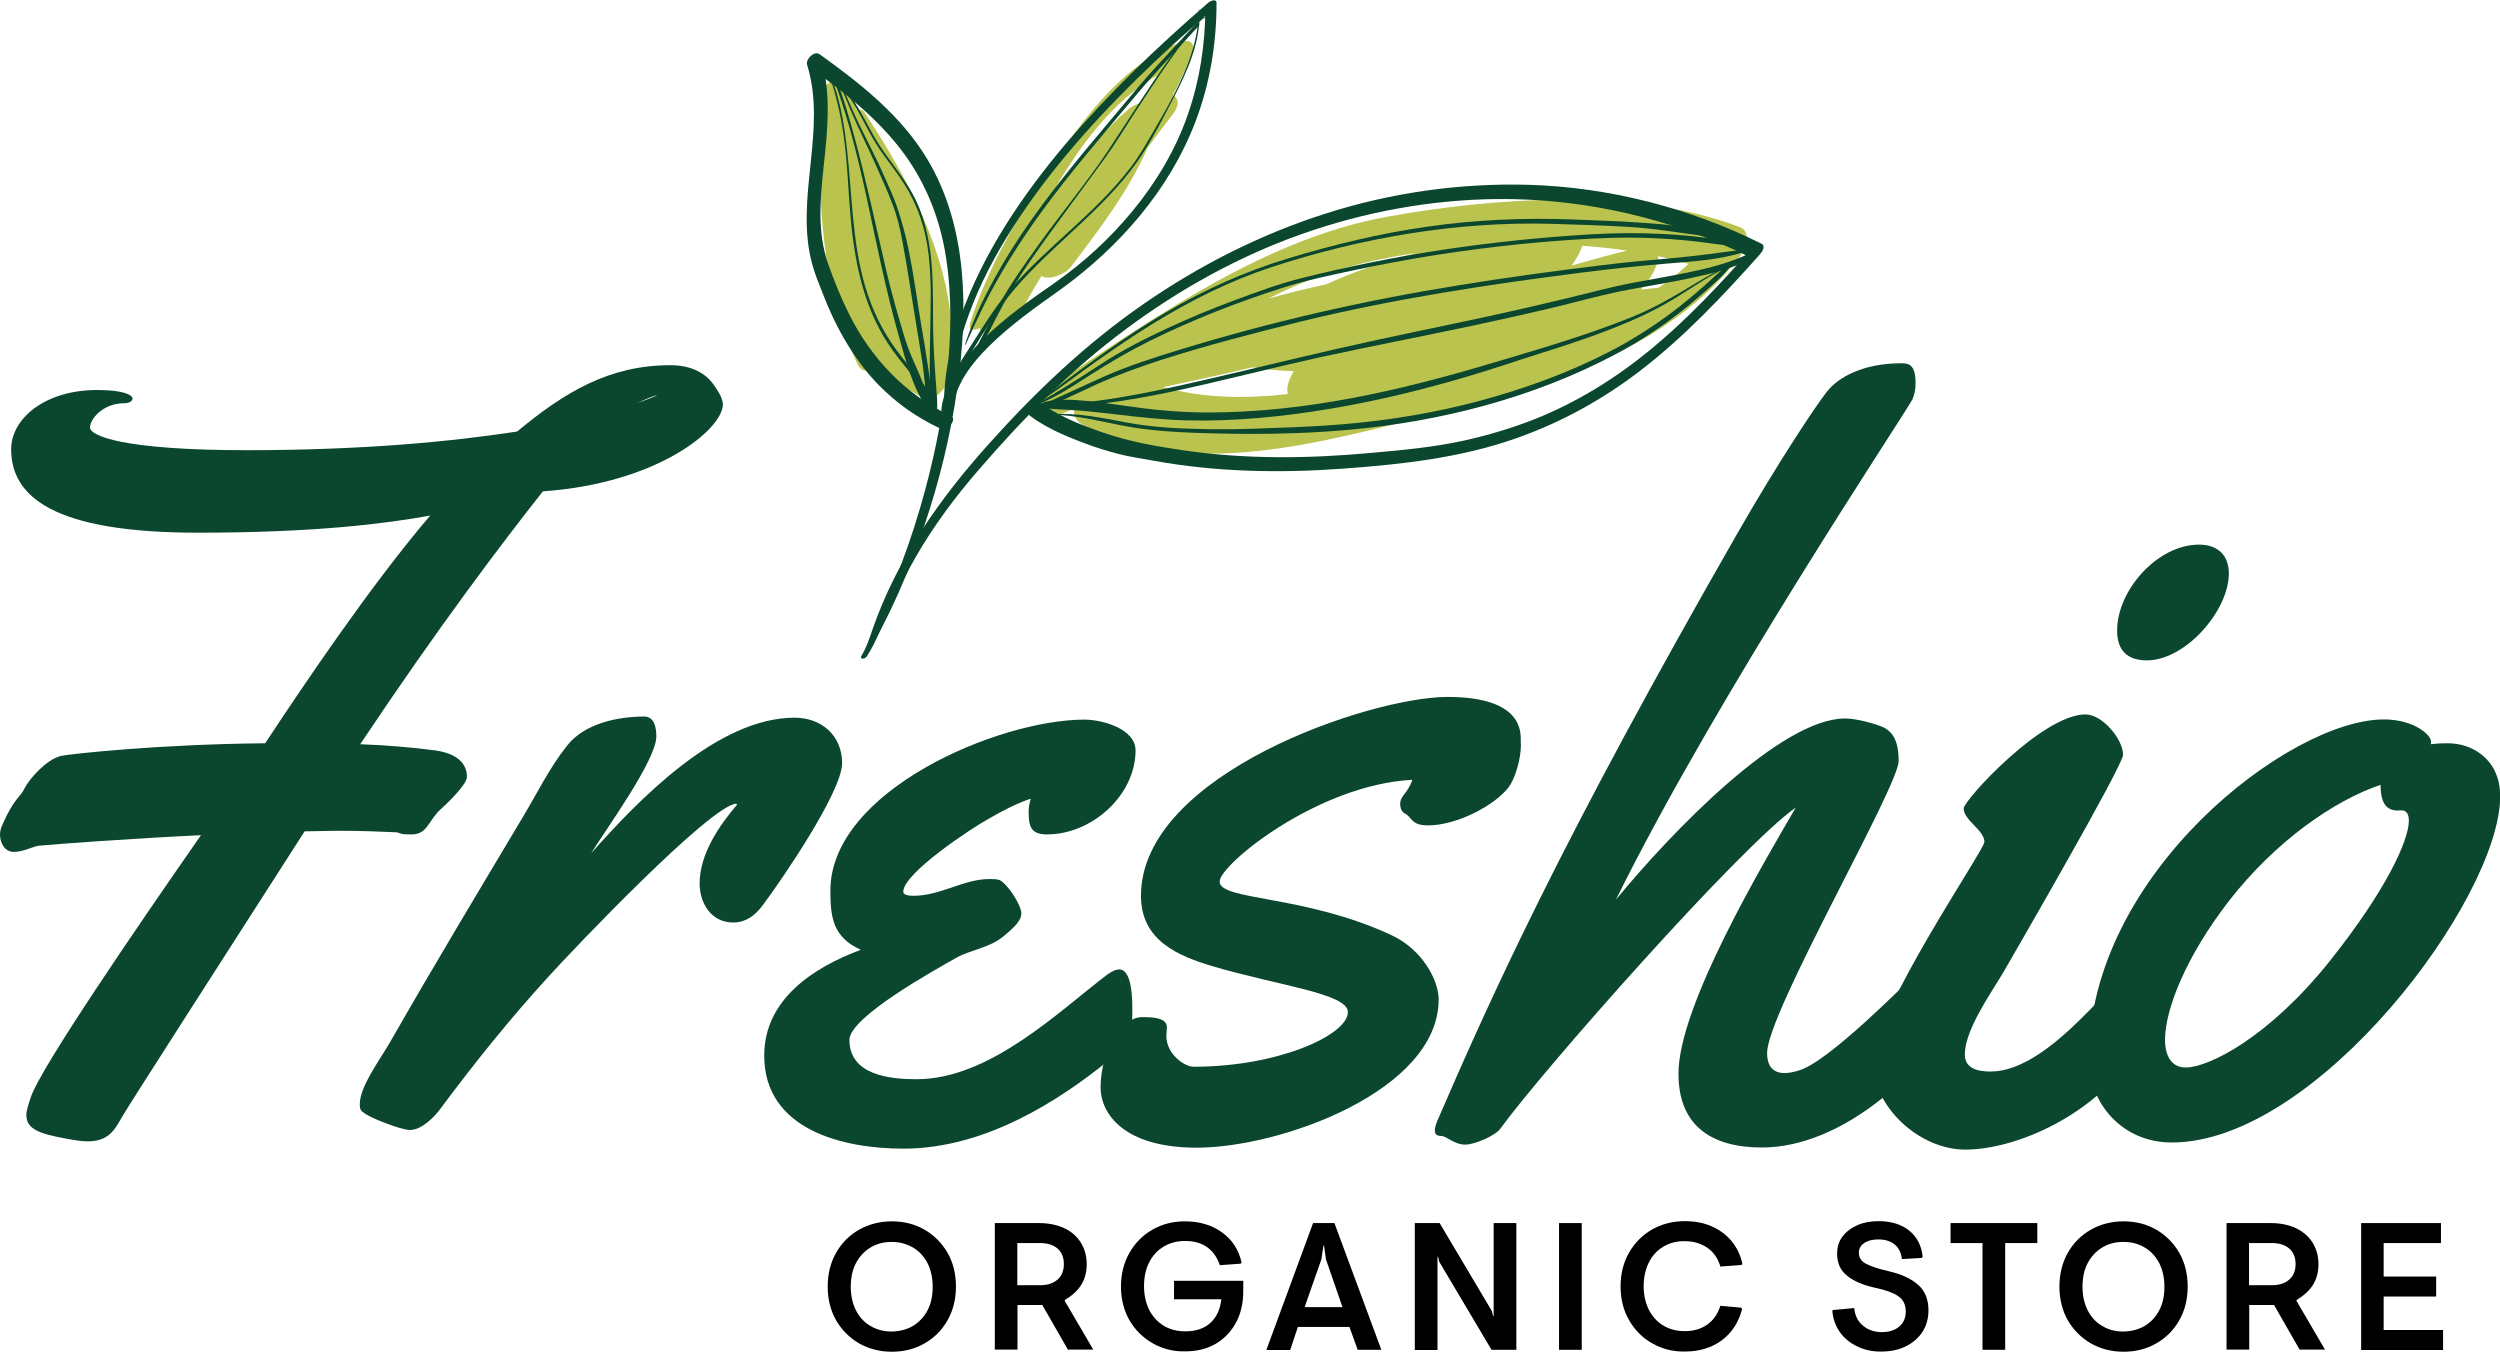 <?xml version="1.0" encoding="utf-8"?>
<!-- Generator: Adobe Illustrator 24.1.1, SVG Export Plug-In . SVG Version: 6.00 Build 0)  -->
<svg version="1.1" id="OBJECTS" xmlns="http://www.w3.org/2000/svg" xmlns:xlink="http://www.w3.org/1999/xlink" x="0px" y="0px"
	 viewBox="0 0 130 70.29" style="enable-background:new 0 0 130 70.29;" xml:space="preserve">
<style type="text/css">
	.st0{fill:#0A472E;}
	.st1{fill:#BAC34E;}
</style>
<g>
	<g>
		<path class="st0" d="M28.23,25.55c-2.1,2.66-5.34,6.92-9.5,13.15c1.37,0.05,2.66,0.16,3.89,0.32c1.18,0.16,1.66,0.71,1.66,1.37
			c0,0.42-1.03,1.39-1.5,1.82c-0.55,0.61-0.61,1.18-1.39,1.18c-0.61,0-0.5-0.05-0.76-0.11c-0.68-0.03-1.76-0.08-3.08-0.08
			c-0.53,0-1.11,0.03-1.71,0.03c-3.39,5.29-9.18,14.29-9.5,14.86c-0.42,0.76-0.76,1.26-1.79,1.26c-0.29,0-0.63-0.05-1.05-0.13
			c-1.45-0.26-2.13-0.5-2.13-1.24c0-0.24,0.11-0.55,0.24-0.95c0.55-1.58,5.6-8.95,8.84-13.6c-3.76,0.18-7.34,0.45-8.47,0.55
			c-0.26,0.05-0.82,0.32-1.24,0.32C0.26,44.31,0,43.86,0,43.39c0-0.16,0.05-0.34,0.11-0.47c0.63-1.45,0.95-1.45,1.18-1.95
			c0.24-0.47,1.11-1.47,1.87-1.66c0.5-0.11,5.13-0.61,10.63-0.66c1.84-2.79,5.45-8.18,8.58-11.84c-2.32,0.42-6,0.89-12.08,0.89
			c-7.5,0-9.71-1.87-9.71-4.34c0-1.58,1.74-3.08,4.47-3.08c1.39,0,1.84,0.26,1.84,0.45c0,0.13-0.18,0.24-0.45,0.24
			c-1.08,0-1.76,0.82-1.76,1.26c0,0.42,1.66,1.18,8.13,1.18c6.1,0,10.68-0.45,14.08-0.97c2.47-2.05,4.79-3.45,7.97-3.45
			c1.1,0,1.84,0.42,2.26,1.03c0.24,0.34,0.45,0.66,0.47,1C37.6,22.29,34.25,25.13,28.23,25.55z M33.12,20.97
			c0.66-0.26,1.03-0.37,1.03-0.42C33.78,20.66,33.44,20.82,33.12,20.97z"/>
		<path class="st0" d="M39.62,47.13c-0.37,0.47-0.82,0.84-1.5,0.84c-1.13,0-1.74-1-1.74-2.03c0-1.53,1.03-3.03,1.95-4.1l-0.05-0.05
			c-1.37,0.11-8.5,7.6-9.81,9.05c-1.97,2.16-3.81,4.45-5.55,6.79c-0.34,0.47-1,1.13-1.61,1.13c-0.45,0-2.16-0.66-2.42-0.92
			c-0.18-0.11-0.18-0.26-0.18-0.42c0-0.92,1-2.24,1.58-3.24c2.26-3.95,4.58-7.81,6.89-11.68c0.76-1.26,1.39-2.58,2.32-3.74
			c0.89-1.13,2.6-1.5,4-1.5c0.53,0,0.63,0.58,0.63,1.03c0,1.24-2.63,4.84-3.39,6.08c2.47-2.79,6.58-7.05,10.58-7.05
			c1.39,0,2.47,0.92,2.47,2.37C43.78,41.18,40.65,45.76,39.62,47.13z"/>
		<path class="st0" d="M54.44,43.39c-0.84,0-0.95-0.42-0.95-1.18c0-0.26,0.05-0.47,0.11-0.68c-0.76,0.26-1.47,0.63-2.16,1.03
			c-0.87,0.47-4.47,2.84-4.47,3.81c0,0.21,0.42,0.21,0.53,0.21c1.42,0,2.6-0.87,3.95-0.87c0.16,0,0.37,0,0.53,0.05
			c0.45,0.24,1.13,1.32,1.13,1.74c0,0.45-0.58,0.89-0.92,1.18c-0.76,0.63-1.66,0.68-2.47,1.13c-1.08,0.61-5.55,3.08-5.55,4.26
			c0,1.84,2.1,2.05,3.5,2.05c3.84,0,7.5-3.63,9.92-5.45c0.16-0.11,0.39-0.26,0.61-0.26c0.68,0,0.68,1.6,0.68,2.08
			c0,0.45,0,0.97-0.16,1.42c-0.16,0.42-0.68,0.92-1.08,1.24c-2.53,2.05-6.39,4.58-10.66,4.58c-3.13,0-7.24-0.97-7.24-4.84
			c0-2.92,2.55-4.58,5.02-5.5c-1.45-0.66-1.58-1.68-1.58-3.08c0-5.18,8.73-8.89,13.21-8.89c0.92,0,2.66,0.47,2.66,1.61
			C59.04,41.36,56.78,43.39,54.44,43.39z"/>
		<path class="st0" d="M79.09,38.68c0,0.84-0.32,1.82-0.63,2.24c-0.68,0.92-2.66,2-4.21,2c-0.87,0-0.82-0.42-1.18-0.61
			c-0.18-0.08-0.26-0.29-0.26-0.5c0-0.45,0.39-0.53,0.63-1.26c-4.95,0.26-10.02,4.42-10.02,5.29c0,1,4.42,0.68,8.94,2.79
			c1.63,0.76,2.45,2.37,2.45,3.34c0,4.74-8.21,7.71-12.58,7.71c-3.81,0-5-1.79-5-3.13c0-1.89,1.08-3.66,2.16-3.66
			c0.66,0,1.29,0.05,1.29,0.55c0,0.13-0.03,0.29-0.03,0.42c0,0.97,0.95,1.61,1.42,1.61c4.42,0,8.02-1.66,8.02-2.84
			c0-0.97-3.6-1.37-7.05-2.39c-1.76-0.53-3.71-1.32-3.71-3.66c0-6.34,11.94-10.34,15.94-10.34c3.87,0,3.81,1.79,3.81,2.26V38.68z"/>
		<path class="st0" d="M100.93,52.78c0,0.45-0.05,0.87-0.18,1.13c-0.79,1.61-4.81,5.76-9.13,5.76c-2.6,0-4.34-1.11-4.34-3.84
			c0-3.55,4.47-11.02,6.1-13.84C90.46,44.05,80.2,55.68,78.01,58.7c-0.21,0.32-1.29,0.82-1.82,0.82c-0.58,0-0.97-0.45-1.24-0.45
			c-0.16,0-0.34-0.03-0.34-0.29c0-0.11,0.03-0.24,0.11-0.45c2.82-6.52,6.42-14.55,15.73-30.78c1.95-3.39,3.89-6.34,4.53-7.16
			c0.61-0.79,1.92-1.5,3.89-1.5c0.37,0,0.74,0.05,0.74,1.03c0,0.29-0.05,0.58-0.16,0.84c-0.42,0.82-10.13,15.31-15.42,26.02
			c2.92-3.55,8.58-9.42,11.92-9.42c0.58,0,1.5,0.26,1.89,0.42c0.74,0.29,0.89,1.03,0.89,1.79c0,1.34-6.84,13.1-6.84,15.18
			c0,0.71,0.32,1.05,0.92,1.05c0.21,0,0.45-0.05,0.71-0.13c1.55-0.42,5.6-4.58,6.08-5c0.21-0.16,0.39-0.24,0.58-0.24
			c0.29,0,0.53,0.21,0.55,0.5C100.8,51.28,100.93,52.07,100.93,52.78z"/>
		<path class="st0" d="M111.48,53.91c-1.84,3.76-6.42,5.87-9.29,5.87c-2.37,0-4.79-2.21-4.79-4.53c0-2.63,5.79-11.05,5.79-11.47
			c0-0.61-1.08-1.13-1.08-1.74c0-0.42,4.08-4.89,6.34-4.89c0.87,0,1.95,1.29,1.95,2.1c0,0.55-5.5,10.05-6.26,11.37
			c-0.63,1.05-1.97,2.95-1.97,4.21c0,0.74,0.68,0.89,1.34,0.89c3.18,0,6.63-5.31,7.45-5.31c0.74,0,0.68,1.89,0.68,2.37
			C111.64,53.15,111.64,53.57,111.48,53.91z M111.64,34.34c-1.03,0-1.55-0.53-1.55-1.55c0-2.1,2.1-4.47,4.26-4.47
			c0.95,0,1.55,0.53,1.55,1.5C115.9,31.76,113.64,34.34,111.64,34.34z"/>
		<path class="st0" d="M112.93,59.41c-2.55,0-4.31-2-4.31-4.37c0-9.6,10.44-17.63,15.34-17.63c1.58,0,2.45,0.82,2.45,1.13v0.16
			c0.37-0.05,0.68-0.05,0.89-0.05c1.24,0,2.71,0.82,2.71,2.76C130,46.73,120.5,59.41,112.93,59.41z M124.71,42.15
			c-0.53,0-0.92-0.26-0.92-1.34c-2.42,0.82-5.45,2.92-7.87,6.02c-2.26,2.92-3.32,5.63-3.34,7.21c0,0.92,0.37,1.47,1.08,1.47
			c1.18,0,4.31-1.55,7.5-5.55c2.89-3.63,4.1-6.24,4.1-7.29c0-0.34-0.13-0.53-0.37-0.53H124.71z"/>
	</g>
	<g>
		<path d="M44.68,69.86c-0.5-0.29-0.9-0.69-1.2-1.2c-0.29-0.51-0.44-1.1-0.44-1.76c0-0.66,0.15-1.25,0.44-1.76
			c0.29-0.51,0.69-0.91,1.2-1.2c0.5-0.28,1.07-0.43,1.69-0.43c0.63,0,1.19,0.14,1.7,0.43c0.5,0.29,0.9,0.69,1.2,1.2
			c0.29,0.51,0.44,1.1,0.44,1.76c0,0.66-0.15,1.25-0.44,1.76c-0.29,0.51-0.69,0.91-1.2,1.2s-1.07,0.43-1.7,0.43
			C45.75,70.29,45.18,70.14,44.68,69.86z M47.49,68.94c0.32-0.2,0.57-0.47,0.75-0.82c0.18-0.35,0.26-0.76,0.26-1.21
			c0-0.46-0.09-0.86-0.26-1.21c-0.18-0.35-0.43-0.63-0.75-0.82s-0.7-0.3-1.12-0.3c-0.43,0-0.8,0.1-1.12,0.3
			c-0.32,0.2-0.57,0.47-0.75,0.82c-0.18,0.35-0.26,0.76-0.26,1.21c0,0.46,0.09,0.86,0.26,1.21c0.18,0.35,0.42,0.63,0.75,0.82
			c0.32,0.2,0.7,0.3,1.12,0.3C46.79,69.23,47.17,69.13,47.49,68.94z"/>
		<path d="M51.73,63.6h2.29c0.5,0,0.94,0.09,1.31,0.26s0.66,0.42,0.87,0.75c0.2,0.32,0.31,0.7,0.31,1.13c0,0.42-0.1,0.78-0.29,1.08
			c-0.19,0.3-0.48,0.56-0.85,0.78v0.05l1.48,2.53h-1.32l-1.33-2.32h-1.29v2.32h-1.18V63.6z M54.1,66.83c0.38,0,0.67-0.1,0.89-0.29
			c0.22-0.19,0.33-0.46,0.33-0.81c0-0.35-0.11-0.61-0.32-0.8c-0.22-0.19-0.52-0.29-0.9-0.29h-1.2v2.19H54.1z"/>
		<path d="M59.94,69.85c-0.51-0.29-0.91-0.69-1.21-1.2c-0.29-0.51-0.44-1.1-0.44-1.75c0-0.65,0.15-1.24,0.44-1.75
			c0.29-0.51,0.69-0.92,1.2-1.21c0.51-0.29,1.07-0.43,1.69-0.43c0.75,0,1.39,0.19,1.92,0.57c0.53,0.38,0.87,0.9,1.02,1.56
			l-0.04,0.07l-1.09,0.08c-0.13-0.4-0.35-0.71-0.65-0.93c-0.3-0.22-0.69-0.33-1.16-0.33c-0.42,0-0.79,0.1-1.12,0.3
			c-0.33,0.2-0.58,0.48-0.75,0.83c-0.18,0.35-0.26,0.76-0.26,1.22c0,0.46,0.09,0.86,0.26,1.22c0.18,0.35,0.43,0.63,0.75,0.83
			s0.71,0.3,1.14,0.3c0.55,0,0.98-0.15,1.3-0.44c0.32-0.29,0.51-0.7,0.57-1.23h-2.46v-0.96h3.6v0.54c0,0.61-0.12,1.15-0.37,1.62
			c-0.25,0.47-0.6,0.84-1.05,1.11c-0.46,0.27-0.99,0.4-1.6,0.4C61.02,70.29,60.45,70.14,59.94,69.85z"/>
		<path d="M68.28,63.6h1.11l2.44,6.59h-1.23L70.17,69h-2.68l-0.4,1.2h-1.24L68.28,63.6z M69.81,67.97l-0.86-2.48l-0.1-0.72h-0.03
			l-0.11,0.72l-0.87,2.48H69.81z"/>
		<path d="M73.57,63.6h1.29l2.72,4.58l0.06,0.26h0.03V63.6h1.18v6.59h-1.29l-2.72-4.58l-0.06-0.26h-0.03v4.85h-1.18V63.6z"/>
		<path d="M81.07,63.6h1.18v6.59h-1.18V63.6z"/>
		<path d="M85.93,69.86c-0.51-0.28-0.91-0.68-1.21-1.2c-0.3-0.51-0.45-1.1-0.45-1.77c0-0.66,0.15-1.25,0.45-1.77
			c0.3-0.51,0.7-0.91,1.21-1.2c0.51-0.28,1.07-0.42,1.68-0.42c0.53,0,1,0.09,1.42,0.28c0.42,0.19,0.76,0.45,1.03,0.78
			c0.27,0.34,0.45,0.72,0.54,1.15l-0.04,0.07l-1.1,0.08c-0.12-0.41-0.34-0.74-0.67-0.97c-0.33-0.23-0.72-0.35-1.2-0.35
			c-0.43,0-0.8,0.1-1.12,0.3c-0.32,0.2-0.57,0.47-0.74,0.83c-0.17,0.35-0.26,0.76-0.26,1.21c0,0.45,0.09,0.85,0.26,1.21
			c0.18,0.35,0.42,0.63,0.75,0.83c0.32,0.2,0.7,0.3,1.13,0.3c0.46,0,0.86-0.12,1.18-0.35c0.32-0.23,0.54-0.56,0.67-0.97L90.54,68
			l0.05,0.07c-0.18,0.69-0.53,1.23-1.05,1.62c-0.52,0.39-1.17,0.59-1.93,0.59C87,70.29,86.44,70.15,85.93,69.86z"/>
		<path d="M96.59,70.02c-0.38-0.18-0.68-0.42-0.91-0.74c-0.23-0.32-0.36-0.69-0.4-1.11l0.04-0.05l1.1-0.1
			c0.04,0.4,0.19,0.7,0.46,0.92c0.27,0.22,0.59,0.33,0.98,0.33c0.36,0,0.66-0.09,0.89-0.28c0.23-0.19,0.35-0.45,0.35-0.79
			c0-0.35-0.13-0.62-0.38-0.79c-0.25-0.18-0.66-0.33-1.23-0.45c-0.63-0.14-1.11-0.35-1.45-0.63c-0.34-0.27-0.51-0.65-0.51-1.14
			c0-0.34,0.09-0.64,0.28-0.89c0.19-0.25,0.45-0.45,0.77-0.59s0.69-0.21,1.1-0.21c0.67,0,1.21,0.17,1.61,0.5
			c0.4,0.33,0.63,0.78,0.69,1.35l-0.05,0.06l-1.03,0.06c-0.04-0.33-0.17-0.59-0.38-0.76c-0.21-0.17-0.49-0.26-0.85-0.26
			c-0.3,0-0.55,0.06-0.73,0.19c-0.19,0.13-0.28,0.29-0.28,0.49c0,0.26,0.12,0.45,0.36,0.58c0.24,0.13,0.65,0.27,1.22,0.4
			c0.64,0.15,1.14,0.38,1.5,0.7c0.36,0.31,0.54,0.76,0.54,1.33c0,0.43-0.11,0.81-0.32,1.13c-0.21,0.32-0.51,0.57-0.88,0.75
			c-0.37,0.18-0.79,0.26-1.25,0.26C97.38,70.29,96.97,70.2,96.59,70.02z"/>
		<path d="M103.1,64.64h-1.67V63.6h4.51v1.04h-1.67v5.55h-1.18V64.64z"/>
		<path d="M108.73,69.86c-0.5-0.29-0.9-0.69-1.2-1.2c-0.29-0.51-0.44-1.1-0.44-1.76c0-0.66,0.15-1.25,0.44-1.76
			c0.29-0.51,0.69-0.91,1.2-1.2c0.5-0.28,1.07-0.43,1.69-0.43c0.63,0,1.19,0.14,1.7,0.43c0.5,0.29,0.9,0.69,1.2,1.2
			c0.29,0.51,0.44,1.1,0.44,1.76c0,0.66-0.15,1.25-0.44,1.76c-0.29,0.51-0.69,0.91-1.2,1.2s-1.07,0.43-1.7,0.43
			C109.8,70.29,109.23,70.14,108.73,69.86z M111.54,68.94c0.32-0.2,0.57-0.47,0.75-0.82c0.18-0.35,0.26-0.76,0.26-1.21
			c0-0.46-0.09-0.86-0.26-1.21c-0.18-0.35-0.43-0.63-0.75-0.82c-0.32-0.2-0.7-0.3-1.12-0.3c-0.43,0-0.8,0.1-1.12,0.3
			c-0.32,0.2-0.57,0.47-0.75,0.82c-0.18,0.35-0.26,0.76-0.26,1.21c0,0.46,0.09,0.86,0.26,1.21c0.18,0.35,0.42,0.63,0.75,0.82
			c0.32,0.2,0.7,0.3,1.12,0.3C110.84,69.23,111.22,69.13,111.54,68.94z"/>
		<path d="M115.78,63.6h2.29c0.5,0,0.94,0.09,1.31,0.26c0.37,0.18,0.66,0.42,0.87,0.75c0.2,0.32,0.31,0.7,0.31,1.13
			c0,0.42-0.1,0.78-0.29,1.08c-0.19,0.3-0.48,0.56-0.85,0.78v0.05l1.48,2.53h-1.32l-1.33-2.32h-1.29v2.32h-1.18V63.6z M118.15,66.83
			c0.38,0,0.67-0.1,0.89-0.29c0.22-0.19,0.33-0.46,0.33-0.81c0-0.35-0.11-0.61-0.32-0.8c-0.22-0.19-0.52-0.29-0.9-0.29h-1.2v2.19
			H118.15z"/>
		<path d="M122.77,63.6h4.16v1.04h-2.98v1.74h2.73v1.04h-2.73v1.74h3.09v1.04h-4.26V63.6z"/>
	</g>
	<g>
		<g>
			<path class="st1" d="M44.91,5.78c-0.05-0.05-0.12-0.07-0.19-0.07c-0.05,0-0.1,0.01-0.15,0.01c-0.01-0.02-0.02-0.03-0.03-0.05
				c-0.07-0.29-0.15-0.59-0.22-0.88c-0.02-0.07-0.06-0.12-0.12-0.16c0-0.04,0-0.09,0-0.16c0.03-1.03-1.8,0-1.75,0.84
				c0,0.16,0.01,0.32,0.01,0.49c0,0.02,0.01,0.03,0.01,0.04c0.22,4.58,0.09,8.77,2.12,13.09c0.19,0.41,0.57,0.43,0.95,0.26
				c0.03,0.05,0.04,0.11,0.08,0.15c0.41,0.42,0.48,0.61,1.01,0.65c0.03,0,0.07-0.01,0.1-0.01c0.42,0.23,0.83,0.46,1.24,0.7
				c0.65,0.38,1.41-0.76,1.47-1.26C50.01,14.46,47.57,9.81,44.91,5.78z"/>
			<path class="st1" d="M61.4,2.19c-2.84,1.05-4.82,3.68-6.48,6.08c-1.8,2.59-3.52,5.55-4.49,8.57c0,0,0,0,0.01,0
				c-0.1,0.35,0.21,0.37,0.5,0.22c0.17,0.64,1.68,0.19,2.07-0.65c0.34-0.72,0.73-1.39,1.15-2.06c0.33,0.24,1.2-0.04,1.54-0.49
				c1.5-1.98,2.99-3.93,3.99-6.2c0.42-0.57,0.84-1.13,1.27-1.68c0.41-0.53,0.32-0.89,0.03-1.03c0.36-0.7,0.71-1.42,1-2.17
				C62.18,2.27,61.89,2,61.4,2.19z M60.16,3.93c-0.29,0.49-0.59,0.98-0.91,1.45c-0.2,0.05-0.42,0.16-0.62,0.34
				c-1.21,1.06-2.23,2.28-3.19,3.54c-0.26,0.29-0.53,0.58-0.78,0.89C56.11,7.61,57.85,5.25,60.16,3.93z"/>
			<path class="st1" d="M90.47,11.81c-5.42-2.07-12.74-1.55-18.34-0.54c-6.18,1.12-11.79,5.03-16.97,8.48
				c-0.12,0.03-0.24,0.08-0.37,0.18c-0.17,0.14-0.35,0.28-0.52,0.42c-0.65,0.52-1.01,1.92,0.25,1.45c0.45-0.17,0.89-0.35,1.33-0.55
				c-0.03,0.33,0.08,0.64,0.45,0.84c5.53,3.01,12.78,0.8,18.48-0.6c5.77-1.41,11.99-3.32,15.74-8.22
				C90.79,12.88,91.08,12.04,90.47,11.81z M86.25,14.96c-0.31,0.03-0.62,0.07-0.93,0.1c0.5-0.52,0.92-1.26,0.91-1.74
				c0.54,0.12,1.07,0.25,1.57,0.4C87.32,14.18,86.8,14.59,86.25,14.96z M81.72,13.81c0.25-0.33,0.45-0.7,0.56-1.03
				c0.79,0.06,1.58,0.14,2.33,0.25C83.7,13.25,82.73,13.52,81.72,13.81z M73.65,13.15c-1.61,0.42-3.18,0.95-4.68,1.63
				c-1.01,0.22-2.01,0.47-3,0.74c1.27-0.64,2.6-1.2,4.01-1.6C71.09,13.61,72.33,13.35,73.65,13.15z M60.49,20.13
				c1.55-0.33,3.11-0.67,4.65-1.03c0.7,0.12,1.41,0.18,2.14,0.2c-0.26,0.42-0.41,0.87-0.31,1.19
				C64.76,20.74,62.54,20.71,60.49,20.13z"/>
		</g>
		<g>
			<path class="st0" d="M45.06,34.15c0.27-0.4,0.47-0.83,0.67-1.27c0.21-0.47,0.44-0.94,0.64-1.41c0.37-0.86,0.79-1.7,1.25-2.51
				c0.92-1.6,2.03-3.09,3.23-4.48c2.33-2.71,4.85-5.26,7.73-7.39c2.77-2.06,5.82-3.75,9.08-4.91c3.28-1.16,6.74-1.8,10.22-1.83
				c4.04-0.03,8.1,0.8,11.8,2.41c0.47,0.2,0.93,0.42,1.39,0.65c0.02-0.18,0.04-0.37,0.07-0.55c-1.65,1.87-3.36,3.71-5.29,5.3
				c-1.82,1.5-3.83,2.75-6.03,3.63c-1.21,0.48-2.47,0.85-3.74,1.13c-1.56,0.34-3.19,0.49-4.78,0.63c-3.24,0.3-6.52,0.34-9.74-0.13
				c-1.43-0.21-2.84-0.45-4.21-0.93c-1.16-0.4-2.42-0.88-3.38-1.67c-0.29-0.24-0.91,0.41-0.63,0.63c0.88,0.72,1.96,1.19,3.01,1.58
				c0.6,0.23,1.21,0.42,1.83,0.58c0.58,0.15,1.17,0.23,1.77,0.34c3.26,0.6,6.59,0.66,9.88,0.42c3.05-0.22,6.14-0.56,9.04-1.59
				c2.32-0.82,4.48-2.01,6.43-3.51c2.3-1.77,4.3-3.89,6.22-6.05c0.12-0.13,0.31-0.43,0.07-0.55c-3.73-1.86-7.93-2.94-12.11-3.06
				c-3.57-0.1-7.16,0.41-10.56,1.5c-3.36,1.07-6.54,2.68-9.43,4.68c-3,2.07-5.62,4.56-8.05,7.27c-2.57,2.86-4.8,6.01-6.07,9.67
				c-0.16,0.47-0.31,0.94-0.57,1.36C44.68,34.31,44.97,34.28,45.06,34.15L45.06,34.15z"/>
			<path class="st0" d="M44.99,34.13c1.33-2.13,2.29-4.46,3.09-6.84c0.78-2.31,1.36-4.7,1.7-7.12c0.57-3.97,0.56-8.37-1.57-11.91
				c-1.36-2.26-3.47-3.92-5.59-5.44c-0.28-0.2-0.74,0.26-0.65,0.55c1.05,3.4-0.66,6.93,0.26,10.35c0.14,0.53,0.36,1.04,0.56,1.56
				c0.16,0.41,0.33,0.82,0.52,1.22c0.49,1.03,1.09,2.02,1.82,2.9c1.04,1.24,2.35,2.24,3.83,2.91c0.3,0.13,0.84-0.52,0.49-0.68
				c-2.39-1.11-4.19-3.04-5.34-5.38c-0.4-0.82-0.75-1.68-1.05-2.54c-0.57-1.63-0.41-3.37-0.23-5.05c0.21-1.93,0.41-3.88-0.17-5.77
				C42.43,3.06,42.22,3.24,42,3.43c1.85,1.32,3.68,2.74,5.03,4.59c1.16,1.59,1.88,3.47,2.17,5.41c0.31,2.02,0.26,4.09,0.04,6.11
				c-0.25,2.34-0.74,4.64-1.4,6.89c-0.77,2.64-1.84,5.16-2.95,7.67C44.85,34.19,44.95,34.18,44.99,34.13L44.99,34.13z"/>
			<path class="st0" d="M49.24,21.94c0.11-1.69,0.4-3.34,0.92-4.95c0.53-1.64,1.3-3.2,2.2-4.67c1.86-3.02,4.21-5.71,6.73-8.19
				c1.3-1.28,2.65-2.5,4.03-3.69c-0.15,0-0.29-0.01-0.44-0.01c-0.01,1.88-0.29,3.74-0.91,5.52c-0.64,1.85-1.66,3.55-2.9,5.05
				c-1.15,1.39-2.49,2.63-3.97,3.67c-1.31,0.91-2.62,1.83-3.76,2.95c-0.65,0.64-1.25,1.35-1.68,2.15c-0.38,0.71-0.67,1.5-0.4,2.3
				c0.05,0.15,0.27-0.06,0.28-0.14c0.13-0.72,0.32-1.47,0.67-2.12c0.37-0.69,0.89-1.28,1.44-1.83c1.12-1.1,2.41-2.01,3.69-2.92
				c3.06-2.21,5.68-5.19,7.03-8.75c0.75-1.97,1.09-4.05,1.09-6.15c0-0.27-0.34-0.1-0.44-0.01c-2.61,2.26-5.12,4.65-7.36,7.28
				c-2.29,2.7-4.33,5.71-5.52,9.07c-0.62,1.75-1,3.64-0.79,5.49C49.15,22.04,49.24,21.97,49.24,21.94L49.24,21.94z"/>
			<path class="st0" d="M53.83,21.32c1.09-0.3,2.11-0.84,3.14-1.31c1.12-0.51,2.26-0.92,3.43-1.3c2.37-0.76,4.78-1.38,7.2-1.98
				c4.86-1.19,9.8-1.94,14.76-2.57c1.42-0.18,2.84-0.33,4.27-0.45c1.36-0.11,2.75-0.19,4.06-0.6c0.06-0.02,0.14-0.15,0.03-0.14
				c-1.25,0.16-2.49,0.34-3.74,0.45c-1.25,0.11-2.5,0.22-3.75,0.38c-2.46,0.3-4.91,0.63-7.35,1.03c-4.94,0.79-9.84,1.91-14.62,3.38
				c-1.27,0.39-2.54,0.8-3.76,1.33c-1.22,0.54-2.42,1.12-3.65,1.65C53.8,21.21,53.74,21.34,53.83,21.32L53.83,21.32z"/>
			<path class="st0" d="M53.85,21.07c1.03-0.38,1.95-1,2.87-1.59c0.99-0.63,1.99-1.22,3.04-1.74c2.24-1.11,4.57-2.02,6.95-2.78
				c1.19-0.38,2.43-0.64,3.65-0.9c1.22-0.26,2.45-0.49,3.69-0.7c2.5-0.41,5.02-0.71,7.55-0.88c1.42-0.1,2.84-0.16,4.26-0.1
				c0.73,0.03,1.46,0.08,2.19,0.16c0.74,0.08,1.48,0.22,2.22,0.25c0.04,0,0.12-0.09,0.06-0.1c-0.59-0.2-1.21-0.28-1.83-0.35
				c-0.65-0.08-1.31-0.14-1.97-0.17c-1.29-0.07-2.59-0.06-3.88,0.02c-2.51,0.15-5.02,0.41-7.51,0.78c-2.52,0.38-5.02,0.88-7.49,1.5
				c-1.19,0.3-2.36,0.74-3.5,1.16c-1.18,0.44-2.33,0.92-3.47,1.45c-1.19,0.55-2.34,1.14-3.44,1.86c-1.12,0.73-2.23,1.45-3.4,2.09
				C53.83,21.04,53.81,21.09,53.85,21.07L53.85,21.07z"/>
			<path class="st0" d="M54.26,20.76c0.96-0.64,1.87-1.35,2.82-2.02c0.92-0.65,1.86-1.28,2.82-1.88c1.96-1.21,4.03-2.25,6.22-2.97
				c4.68-1.53,9.66-2.39,14.59-2.25c1.33,0.04,2.66,0.08,3.99,0.16c1.37,0.08,2.7,0.32,4.06,0.49c0.04,0.01,0.13-0.09,0.07-0.11
				c-1.08-0.44-2.32-0.52-3.48-0.6c-1.21-0.09-2.43-0.12-3.65-0.17c-2.49-0.09-4.96,0.02-7.43,0.37c-2.48,0.35-4.93,0.94-7.33,1.67
				c-2.21,0.67-4.3,1.61-6.29,2.78c-1.09,0.64-2.15,1.34-3.18,2.07c-1.09,0.78-2.19,1.56-3.22,2.42
				C54.23,20.74,54.23,20.78,54.26,20.76L54.26,20.76z"/>
			<path class="st0" d="M53.75,21.16c1.2,0.09,2.42-0.03,3.61-0.18c1.27-0.16,2.54-0.39,3.79-0.66c2.5-0.54,4.98-1.19,7.48-1.74
				c2.63-0.57,5.28-1.08,7.92-1.64c1.36-0.29,2.72-0.59,4.07-0.91c1.23-0.29,2.44-0.64,3.68-0.89c1.23-0.25,2.48-0.43,3.71-0.7
				c1.13-0.25,2.38-0.53,3.35-1.2c0.09-0.06,0.13-0.25-0.03-0.19c-0.49,0.19-0.97,0.41-1.47,0.58c-0.52,0.17-1.05,0.31-1.59,0.43
				c-1.09,0.25-2.18,0.42-3.28,0.63c-1.18,0.22-2.34,0.54-3.51,0.82c-1.32,0.32-2.64,0.62-3.96,0.91c-2.62,0.57-5.25,1.09-7.87,1.69
				c-2.47,0.56-4.92,1.17-7.38,1.73c-1.38,0.32-2.77,0.62-4.18,0.85c-1.44,0.24-2.88,0.35-4.33,0.46
				C53.75,21.14,53.74,21.15,53.75,21.16L53.75,21.16z"/>
			<path class="st0" d="M90.92,13.44c-1.06,0.29-2,0.84-2.93,1.4c-1.02,0.62-2.03,1.2-3.14,1.65c-2.38,0.96-4.87,1.68-7.33,2.41
				c-4.79,1.43-9.69,2.55-14.72,2.55c-1.4,0-2.78-0.13-4.17-0.33c-0.7-0.1-1.4-0.2-2.1-0.27c-0.76-0.07-1.5-0.12-2.25,0.06
				c-0.07,0.02-0.28,0.25-0.13,0.28c0.62,0.12,1.24,0.1,1.86,0.15c0.65,0.05,1.31,0.13,1.96,0.2c1.25,0.15,2.48,0.29,3.74,0.32
				c2.49,0.06,4.98-0.19,7.44-0.6c2.47-0.41,4.9-1.01,7.29-1.72c1.22-0.36,2.43-0.78,3.64-1.16c1.21-0.38,2.41-0.77,3.59-1.23
				c1.27-0.49,2.49-1.04,3.64-1.77c1.15-0.72,2.28-1.52,3.59-1.91C90.93,13.46,90.94,13.43,90.92,13.44L90.92,13.44z"/>
			<path class="st0" d="M54.56,21.56c1.3,0,2.55,0.33,3.81,0.57c1.27,0.25,2.54,0.33,3.83,0.38c2.65,0.09,5.3,0.08,7.94-0.16
				c4.79-0.43,9.61-1.67,13.87-3.93c1.11-0.59,2.17-1.27,3.17-2.04c0.48-0.36,0.94-0.75,1.39-1.14c0.49-0.43,0.99-0.85,1.39-1.36
				c0.06-0.08-0.01-0.15-0.09-0.09c-0.46,0.32-0.85,0.72-1.27,1.09c-0.42,0.37-0.86,0.74-1.3,1.09c-0.87,0.68-1.79,1.3-2.75,1.85
				c-2.1,1.19-4.39,2.09-6.71,2.77c-2.3,0.68-4.66,1.13-7.05,1.38c-1.21,0.13-2.42,0.2-3.64,0.25c-1.37,0.05-2.72,0.12-4.09,0.1
				c-1.48-0.02-2.96-0.07-4.42-0.34c-1.35-0.25-2.73-0.56-4.1-0.42C54.56,21.55,54.55,21.56,54.56,21.56L54.56,21.56z"/>
			<path class="st0" d="M50.22,17.91c0.54-1.21,1.1-2.42,1.77-3.57c0.65-1.14,1.38-2.24,2.15-3.3c1.53-2.1,3.24-4.07,4.91-6.06
				c1.05-1.25,2.17-2.41,3.27-3.62c0.12-0.13,0-0.26-0.13-0.13c-0.97,1.07-1.98,2.1-2.92,3.2c-0.88,1.05-1.76,2.1-2.64,3.15
				c-1.65,1.99-3.27,4.04-4.57,6.29c-0.75,1.29-1.42,2.62-1.88,4.04C50.18,17.94,50.22,17.92,50.22,17.91L50.22,17.91z"/>
			<path class="st0" d="M62.34,0.5c-0.01,1.57-0.59,3.04-1.3,4.43c-0.34,0.67-0.73,1.32-1.1,1.97c-0.37,0.64-0.73,1.27-1.19,1.86
				c-1.83,2.38-4.35,4.09-6.28,6.36c-0.58,0.67-1.07,1.42-1.54,2.16c-0.47,0.75-0.97,1.48-1.41,2.25c-0.05,0.09,0.07,0.09,0.11,0.04
				c0.53-0.62,0.94-1.36,1.37-2.05c0.44-0.7,0.88-1.4,1.39-2.04c0.96-1.22,2.13-2.28,3.26-3.34c1.09-1.01,2.18-2.03,3.09-3.2
				c0.9-1.14,1.57-2.47,2.24-3.76c0.74-1.42,1.5-3.05,1.38-4.7C62.37,0.46,62.34,0.48,62.34,0.5L62.34,0.5z"/>
			<path class="st0" d="M62.77,0.88c-0.16-0.06-0.36,0.17-0.45,0.26c-0.31,0.3-0.58,0.64-0.84,0.99c-0.76,1-1.47,2.05-2.16,3.1
				c-0.58,0.87-1.14,1.76-1.72,2.63c-1.11,1.66-2.4,3.2-3.56,4.82c-0.74,1.03-1.48,2.05-2.08,3.16c-0.62,1.15-1.26,2.3-1.79,3.49
				c-0.02,0.06,0.04,0.04,0.07,0.01c0.63-0.9,1.09-1.9,1.59-2.87c0.52-1.01,1.09-1.97,1.74-2.9c1.26-1.82,2.61-3.58,3.91-5.38
				c0.51-0.7,0.96-1.45,1.43-2.18c0.68-1.04,1.36-2.09,2.09-3.11c0.33-0.47,0.67-0.94,1.05-1.38c0.12-0.14,0.48-0.65,0.71-0.61
				C62.77,0.91,62.79,0.88,62.77,0.88L62.77,0.88z"/>
			<path class="st0" d="M43.1,3.85c0.41,1.17,0.67,2.36,0.82,3.59c0.15,1.21,0.19,2.42,0.29,3.63c0.2,2.38,0.63,4.73,1.95,6.77
				c0.37,0.57,0.81,1.1,1.24,1.63c0.45,0.56,0.83,1.15,1.25,1.72c0.02,0.03,0.09-0.03,0.08-0.06c-0.21-0.54-0.6-1.02-0.96-1.47
				c-0.39-0.49-0.8-0.97-1.17-1.48c-0.74-1-1.27-2.13-1.62-3.32c-0.68-2.34-0.67-4.81-0.95-7.22c-0.15-1.29-0.37-2.61-0.89-3.81
				C43.13,3.79,43.09,3.83,43.1,3.85L43.1,3.85z"/>
			<path class="st0" d="M43.31,4.04c0.83,0.74,1.32,1.77,1.84,2.73c0.25,0.46,0.51,0.9,0.82,1.32c0.36,0.48,0.72,0.97,1.05,1.48
				c0.72,1.13,1.12,2.36,1.27,3.69c0.16,1.35,0.1,2.72,0.08,4.08c-0.01,0.76-0.04,1.52-0.02,2.27c0.01,0.38,0.03,0.76,0.04,1.15
				c0.01,0.36,0,0.73,0.09,1.08c0.03,0.1,0.18-0.04,0.19-0.09c0.14-0.67,0.02-1.39-0.02-2.07c-0.04-0.65-0.09-1.29-0.11-1.94
				c-0.05-1.39,0.02-2.78-0.11-4.17c-0.12-1.27-0.41-2.51-1.05-3.62c-0.6-1.04-1.42-1.93-2-2.98c-0.57-1.02-1.11-2.22-2.07-2.93
				C43.32,4.02,43.3,4.04,43.31,4.04L43.31,4.04z"/>
			<path class="st0" d="M43.21,3.64c0.22,0.12,0.36,0.56,0.46,0.77c0.18,0.39,0.35,0.79,0.51,1.2c0.44,1.05,0.96,2.06,1.42,3.1
				c0.29,0.65,0.58,1.3,0.83,1.96c0.24,0.63,0.39,1.3,0.51,1.96c0.26,1.36,0.45,2.73,0.68,4.1c0.12,0.75,0.25,1.49,0.36,2.24
				c0.11,0.77,0.13,1.57,0.34,2.33c0.02,0.06,0.11-0.03,0.11-0.07c0.06-0.76-0.08-1.52-0.19-2.27c-0.1-0.68-0.21-1.35-0.33-2.03
				c-0.23-1.34-0.4-2.69-0.68-4.03c-0.14-0.67-0.32-1.33-0.53-1.98c-0.22-0.68-0.54-1.35-0.83-2c-0.49-1.1-1.08-2.15-1.56-3.25
				c-0.2-0.45-0.39-0.91-0.61-1.36c-0.1-0.2-0.25-0.61-0.49-0.69C43.22,3.61,43.19,3.63,43.21,3.64L43.21,3.64z"/>
			<path class="st0" d="M43.1,3.33c0.38,1.12,0.77,2.23,1.09,3.36c0.33,1.18,0.61,2.37,0.87,3.56c0.52,2.41,1,4.83,1.67,7.2
				c0.37,1.3,0.72,2.7,1.5,3.83c0.03,0.04,0.11-0.04,0.11-0.08c-0.16-1.23-0.88-2.31-1.25-3.49c-0.36-1.17-0.7-2.35-0.98-3.54
				c-0.56-2.38-1.06-4.77-1.7-7.13c-0.35-1.27-0.72-2.56-1.28-3.75C43.12,3.3,43.1,3.32,43.1,3.33L43.1,3.33z"/>
		</g>
	</g>
</g>
</svg>
